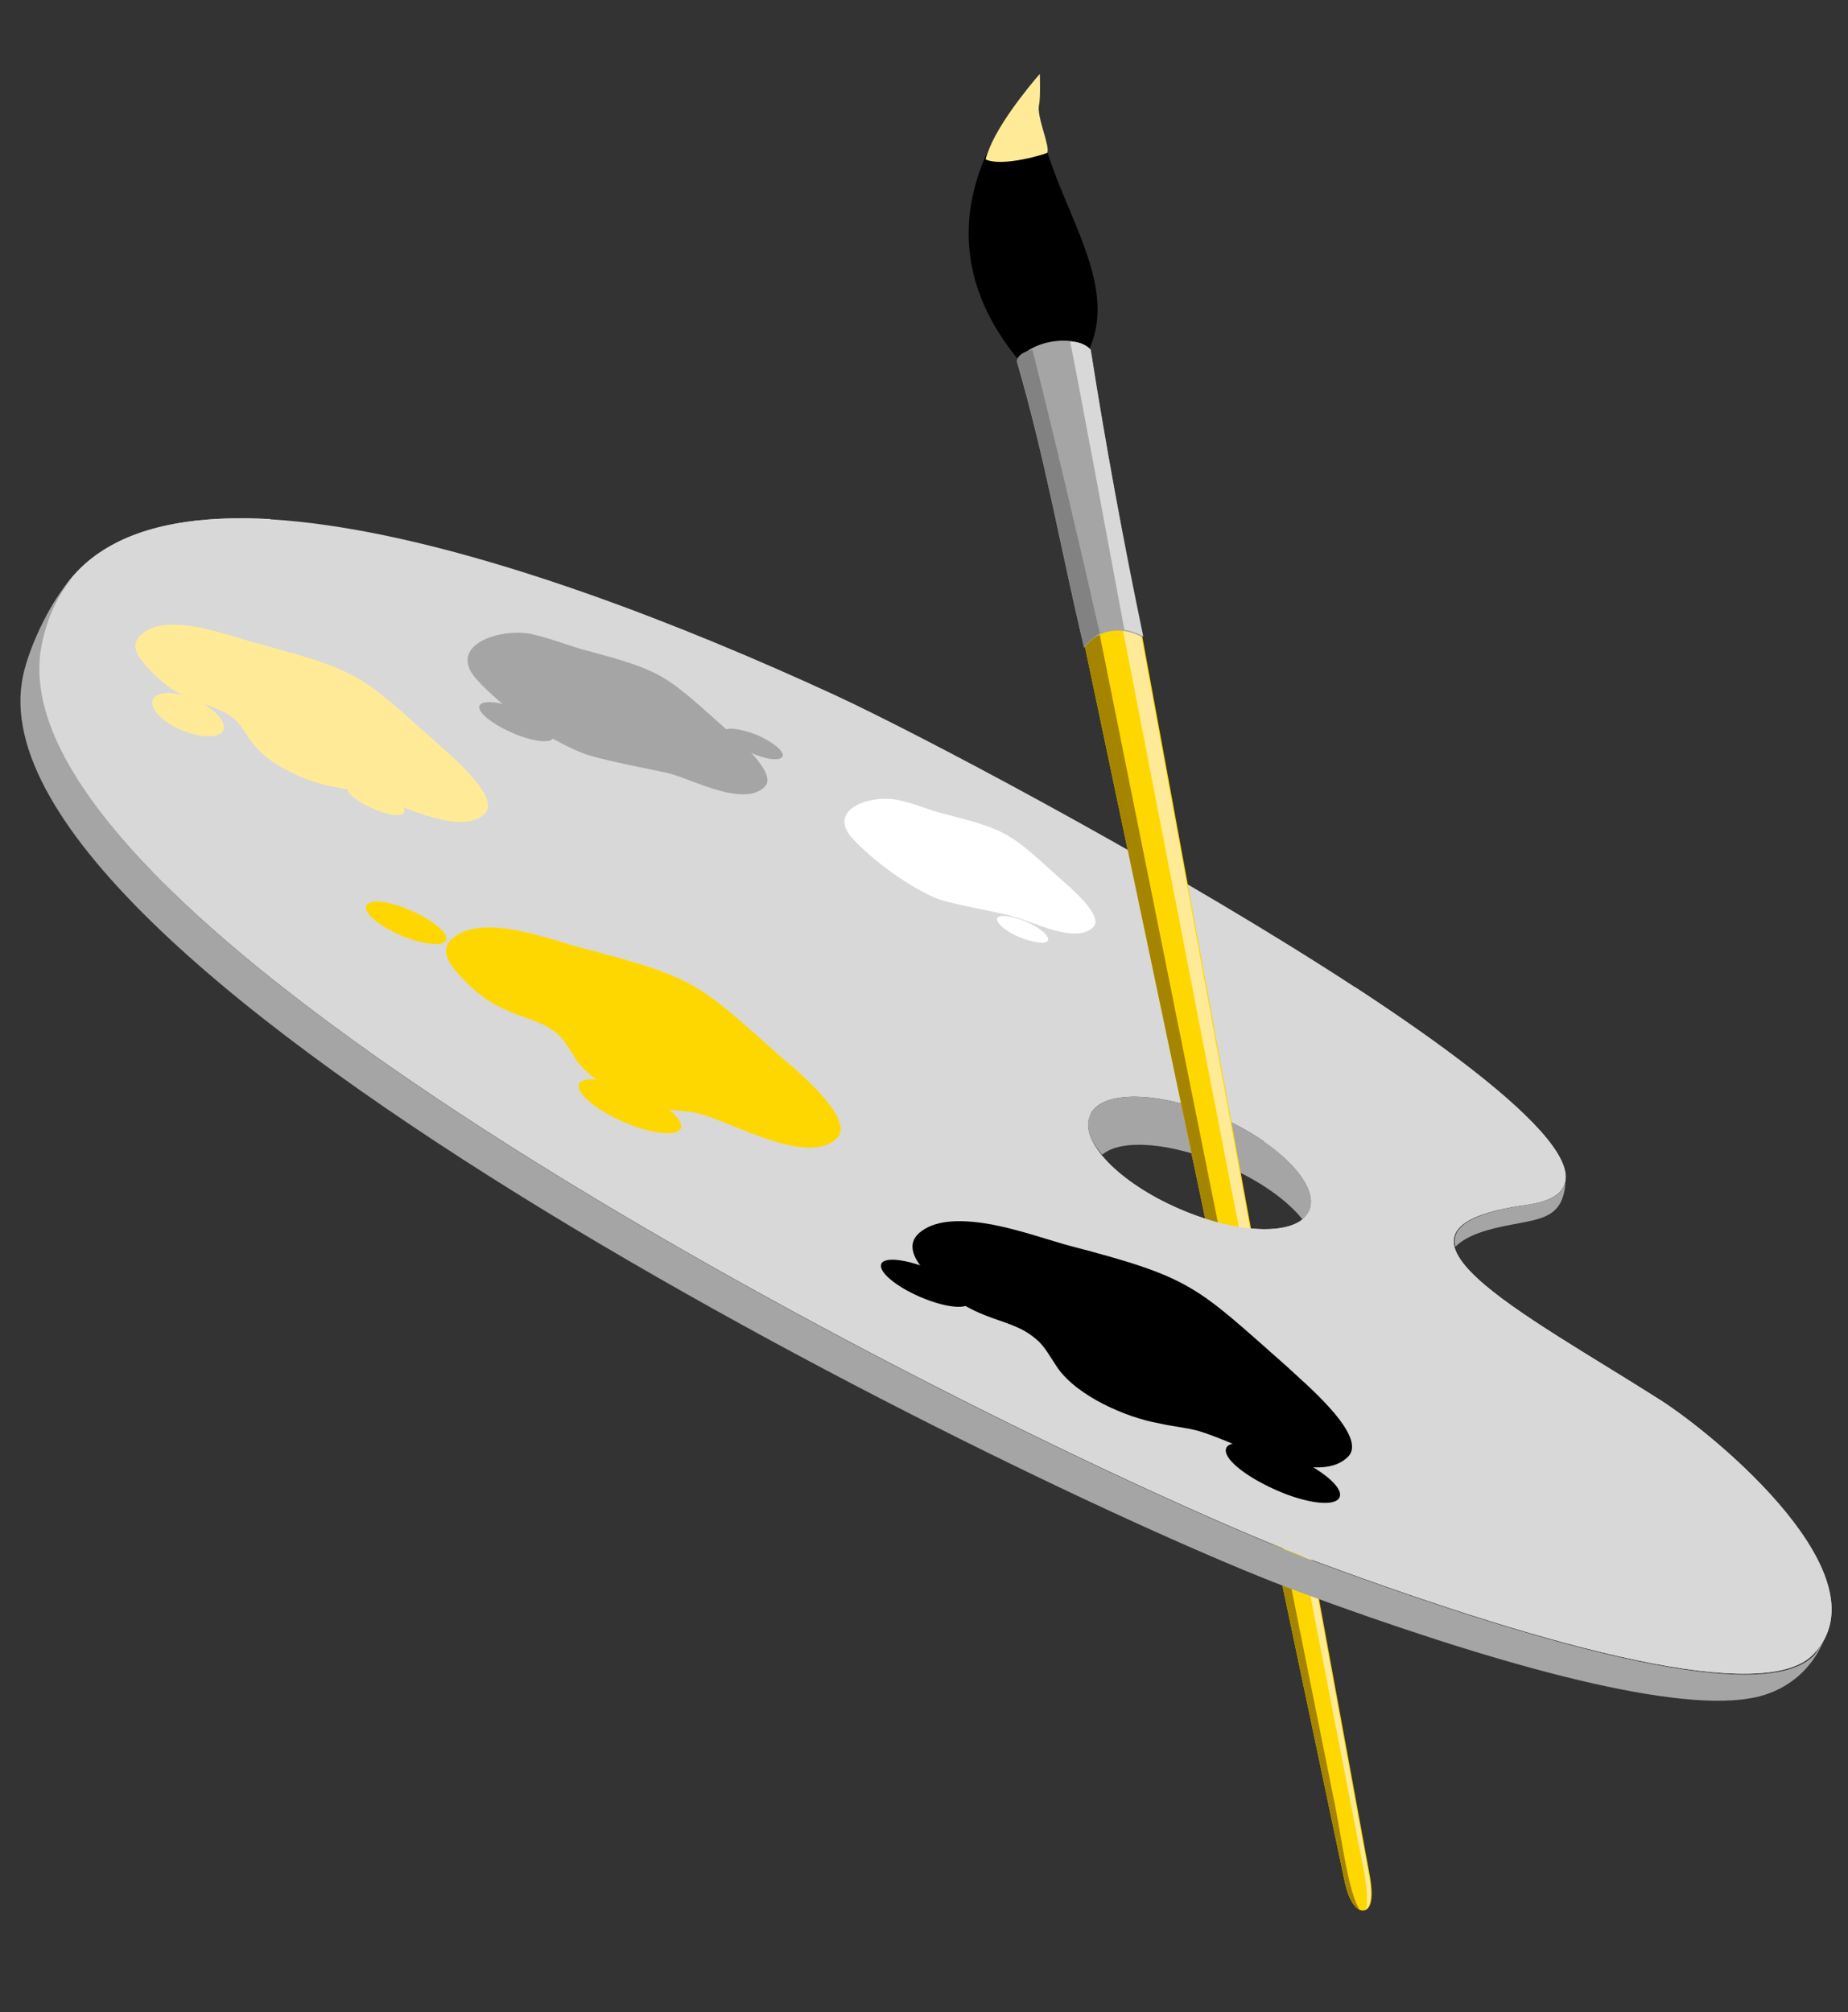 <?xml version="1.0" encoding="utf-8"?>
<!-- Generator: Adobe Illustrator 27.8.1, SVG Export Plug-In . SVG Version: 6.00 Build 0)  -->
<svg version="1.1" id="Layer_1" xmlns="http://www.w3.org/2000/svg" xmlns:xlink="http://www.w3.org/1999/xlink" x="0px" y="0px"
	 viewBox="0 0 225 245" style="enable-background:new 0 0 225 245;" xml:space="preserve">
<rect x="0" y="0" width="225" height="245" fill="#333333" stroke="none"/>
<style type="text/css">
	.st0{fill-rule:evenodd;clip-rule:evenodd;fill:#D8D8D8;}
	.st1{fill-rule:evenodd;clip-rule:evenodd;fill:#A5A5A5;}
	.st2{fill-rule:evenodd;clip-rule:evenodd;}
	.st3{fill-rule:evenodd;clip-rule:evenodd;fill:#FFD700;}
	.st4{fill-rule:evenodd;clip-rule:evenodd;fill:#FFEB97;}
	.st5{fill-rule:evenodd;clip-rule:evenodd;fill:#A58500;}
	.st6{fill-rule:evenodd;clip-rule:evenodd;fill:#828282;}
	.st7{fill-rule:evenodd;clip-rule:evenodd;fill:#FFFFFF;}
</style>
<path class="st0" d="M202.2,170.5c-16.8-10.7-37.2-20.9-16.4-23.8c26.6-3.7-64.2-52.8-84-62C64.1,67.3,11.1,49.6,5,78.3
	c-7.6,36.1,126,101.1,156.3,112.2c27.7,10.2,53.6,17.2,59.5,10.9C229.7,192.1,209.2,175,202.2,170.5z M159.4,147.4
	c-1.3,3.1-8.4,3-15.8-0.2c-7.4-3.2-12.3-8.3-10.9-11.4c1.3-3.1,8.4-3,15.8,0.2C155.8,139.2,160.7,144.3,159.4,147.4z"/>
<path class="st1" d="M149.1,141.9c4.2,1.8,7.6,4.2,9.5,6.6c0.4-0.3,0.6-0.6,0.8-1.1c1.3-3.1-3.6-8.2-10.9-11.4
	c-7.4-3.2-14.5-3.3-15.8-0.2c-0.6,1.3,0,3.1,1.5,4.8C136.5,138.6,142.7,139.1,149.1,141.9z"/>
<path class="st2" d="M124.5,44.4c-10.9-12.6-6.8-25.5,2-35.2c-1.9,12.1,11.7,24.1,5.5,34.5l-1.5,0.9L124.5,44.4z"/>
<path class="st3" d="M131.9,77.8L163.7,229c0.5,2.5,1.5,3.8,2.4,3.6c0.7-0.1,1.2-1.2,0.7-4.1L138.8,76l-4.3-2L131.9,77.8z"/>
<path class="st4" d="M166.3,232.5c0.5-0.4,0.8-1.6,0.4-3.9l-28-152.5l-2,0.5L165,222.4C165.5,225.4,166.9,230.4,166.3,232.5z"/>
<path class="st5" d="M131.9,77.8L163.7,229c0.4,2,1.2,3.3,1.9,3.6c-1.5-2.1-2.3-9.4-3.3-14L133.9,77.3L131.9,77.8z"/>
<path class="st1" d="M132.8,42.6c-1.5-1.8-7-1.5-9,1.4c3.5,12,5.3,22.7,8.2,34.9c1.8-2.5,4.8-2.6,7.1-1.3
	C136.8,66,134.6,54.1,132.8,42.6z"/>
<path class="st6" d="M125.7,42.6c-1.1,0.2-1.8,0.7-1.9,1.3c3.5,12,5.3,22.7,8.2,34.9c0.4-0.6,1.4-1.4,1.9-1.7
	C131.3,65.6,128.2,52.5,125.7,42.6z"/>
<path class="st0" d="M132.8,42.6c-0.7-0.8-1.7-1-2.5-1c0.7,3.4,5.2,27.5,6.6,35.1c0.8,0.1,1.6,0.4,2.3,0.8
	C136.8,66,134.6,54.1,132.8,42.6z"/>
<path class="st4" d="M120,19.4c0.9-3.6,5.2-8.8,6.6-10.4c0,0,0.1,3.1-0.1,3.8c-0.3,1.4,1.4,5.1,1,5.8C127.5,18.7,122,20.4,120,19.4z
	"/>
<path class="st0" d="M202.2,170.5c-16.8-10.7-37.2-20.9-16.4-23.8c12.5-1.7-1-13.5-20.8-26.5L153.9,139c4.2,2.9,6.5,6.2,5.5,8.4
	c-1.3,3.1-8.4,3-15.8-0.2c-7.4-3.2-12.3-8.3-10.9-11.4c0-0.1,0.1-0.2,0.1-0.3l-46.6-13.3l-53.3-59C18.4,62.4,7.5,66.3,5,78.3
	c-7.6,36.1,126,101.1,156.3,112.2c27.7,10.2,53.6,17.2,59.5,10.9C229.7,192.1,209.2,175,202.2,170.5z"/>
<path class="st1" d="M222.2,199.4c-2,5-6,6.9-9.2,7.4c-10.1,1.7-31.9-4.5-54.9-13C127.9,182.7-4.8,118.3,2.8,82.3
	c0.8-3.8,3.6-9.5,5.9-11.8c0,0,0,0,0.1-0.1c-1.8,2.1-3,4.7-3.7,8c-7.6,36.1,126,101.1,156.3,112.2c27.7,10.2,53.6,17.2,59.5,10.9
	C221.4,200.8,221.9,200.1,222.2,199.4L222.2,199.4z M190.6,144c-0.4,1.4-1.9,2.3-4.7,2.7c-7,1-9.3,2.8-8.7,5.1
	c1.5-1.5,4.2-2.2,6.9-2.7C187.6,148.4,190.3,148.3,190.6,144z"/>
<g>
	<path class="st4" d="M44.3,96.5c3.5,0.9,11.6,5.6,14.7,2.6c2.1-2-4.3-7.3-6-8.8c-8.9-8-9.2-8.6-21.1-11.8C30,78,27.1,77,24.3,76.4
		c-2.7-0.5-5.3-0.6-6.9,0.7c-0.9,0.7-1.5,1.7,0,3.5c4.7,5.7,8.3,4.5,11.2,7c0.8,0.7,1.3,1.8,2.1,2.8c1.9,2.7,6.6,4.8,9.9,5.4
		C41.9,96.1,43.1,96.1,44.3,96.5z"/>
	<path class="st4" d="M46.2,96.3c1.9,0.8,3.3,2,3,2.6s-2,0.4-3.9-0.5c-1.9-0.8-3.3-2-3-2.6C42.5,95.3,44.2,95.5,46.2,96.3z"/>
	<path class="st4" d="M23.7,85.2c2.4,1,3.9,2.7,3.5,3.7s-2.7,1-5.1,0s-3.9-2.7-3.5-3.7C19.1,84.1,21.4,84.1,23.7,85.2z"/>
</g>
<g>
	<path class="st3" d="M85.5,135.7c3.9,1.1,12.9,6.3,16.4,2.9c2.3-2.3-4.8-8.2-6.7-9.8c-10-8.9-10.3-9.7-23.7-13.2
		c-2.1-0.5-5.3-1.7-8.5-2.3c-3-0.6-5.9-0.6-7.7,0.8c-1,0.7-1.6,1.9,0,3.9c5.3,6.4,9.3,5.1,12.6,7.9c0.9,0.8,1.5,2,2.3,3.2
		c2.1,3,7.4,5.4,11.1,6C82.8,135.3,84.2,135.3,85.5,135.7z"/>
	<path class="st3" d="M77.5,132.8c3.4,1.5,5.8,3.5,5.4,4.6c-0.5,1-3.6,0.7-7-0.8s-5.8-3.5-5.4-4.6C70.9,131,74.1,131.3,77.5,132.8z"
		/>
	<path class="st3" d="M50.1,110.9c2.7,1.2,4.6,2.8,4.2,3.6c-0.4,0.8-2.8,0.5-5.5-0.6c-2.7-1.2-4.6-2.8-4.2-3.6
		C44.9,109.4,47.4,109.7,50.1,110.9z"/>
</g>
<g>
	<path class="st7" d="M123.4,111.6c2.4,0.6,7.5,3.4,9.7,1.3c1.4-1.4-3-5-4.1-6c-6.1-5.5-6.2-5.8-14.4-7.9c-1.3-0.3-3.3-1.2-5.3-1.6
		c-3.4-0.7-8.7,1.2-5.5,4.7c2.6,2.8,7,6,10.5,7.4C116,110.1,122.2,111.2,123.4,111.6z"/>
	<path class="st7" d="M124.9,112.2c1.7,0.7,2.9,1.8,2.7,2.3c-0.2,0.5-1.8,0.3-3.5-0.4c-1.7-0.7-2.9-1.8-2.7-2.3
		C121.7,111.3,123.2,111.5,124.9,112.2z"/>
</g>
<g>
	<path class="st2" d="M145.8,174.2c4.4,1.2,14.4,7,18.3,3.2c2.6-2.5-5.4-9.1-7.4-11c-11.2-9.9-11.5-10.8-26.4-14.7
		c-2.3-0.6-5.9-1.9-9.5-2.6c-3.3-0.6-6.6-0.7-8.6,0.8c-1.1,0.8-1.8,2.1,0,4.4c5.9,7.2,10.4,5.6,14,8.8c1,0.8,1.7,2.2,2.6,3.5
		c2.4,3.4,8.3,6,12.3,6.7C142.8,173.7,144.3,173.8,145.8,174.2z"/>
	<path class="st2" d="M157.1,177.2c3.8,1.7,6.5,3.9,6,5.1c-0.5,1.2-4,0.8-7.8-0.9s-6.5-3.9-6-5.1
		C149.8,175.2,153.3,175.6,157.1,177.2z"/>
	<path class="st2" d="M113.4,154.6c3,1.3,5.1,3.1,4.7,4s-3.1,0.6-6.1-0.7s-5.1-3.1-4.7-4C107.6,153,110.4,153.3,113.4,154.6z"/>
</g>
<g>
	<path class="st1" d="M92.2,89.5c2,0.9,3.3,2,3.1,2.6c-0.3,0.6-2.1,0.4-4-0.5c-2-0.9-3.3-2-3.1-2.6C88.4,88.5,90.2,88.7,92.2,89.5z"
		/>
	<path class="st1" d="M81.6,94.2c2.9,0.8,9,4.1,11.5,1.6c1.7-1.6-3.5-6-4.9-7.2c-7.3-6.5-7.4-6.9-17.2-9.5c-1.5-0.4-4-1.4-6.3-1.9
		c-4.1-0.8-10.4,1.5-6.6,5.6c3.1,3.4,8.4,7.1,12.6,8.8C72.7,92.5,80.1,93.8,81.6,94.2z"/>
	<path class="st1" d="M63.5,86.5c2.5,1.1,4.3,2.6,3.9,3.3c-0.3,0.8-2.6,0.5-5.1-0.6s-4.3-2.6-3.9-3.3C58.7,85.2,61,85.4,63.5,86.5z"
		/>
</g>
</svg>
